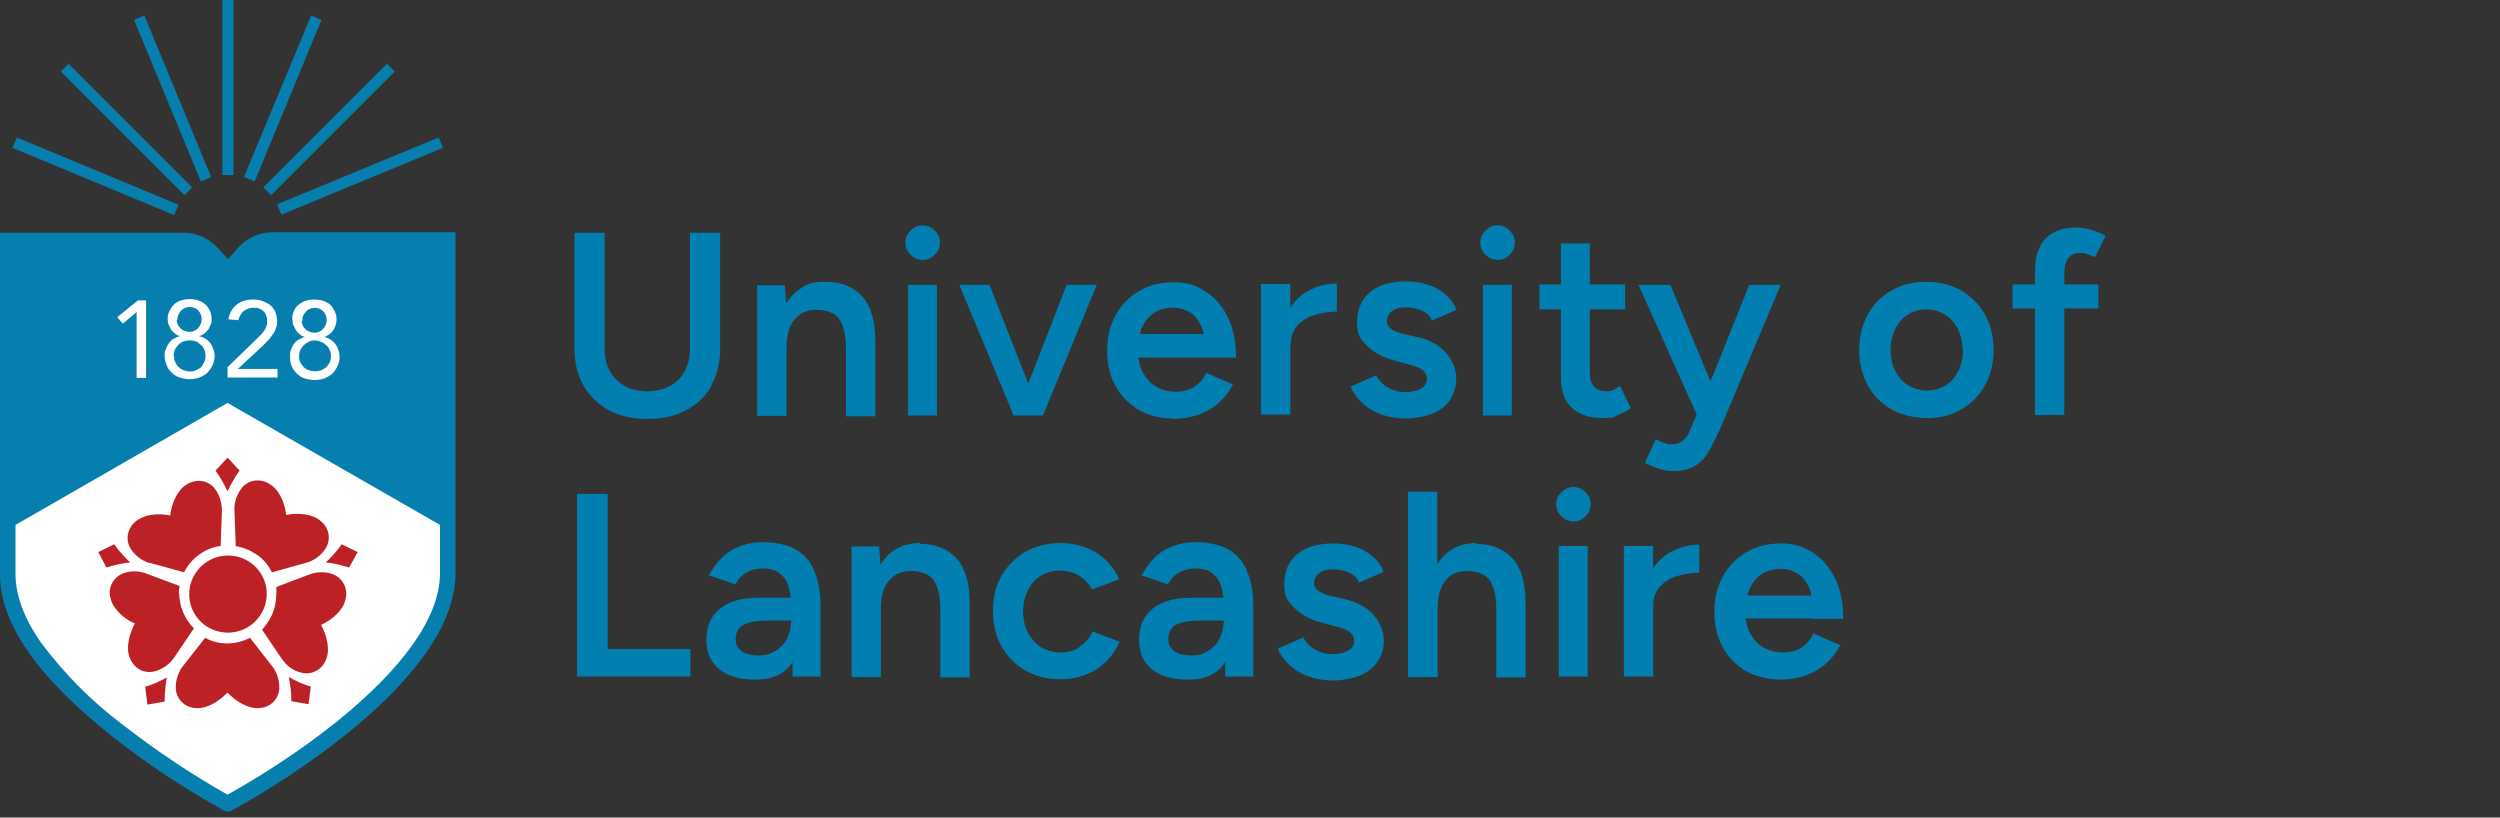 <svg xmlns="http://www.w3.org/2000/svg" viewBox="0 0 580.1 189.7"><rect x="0" y="0" width="580.1" height="189.7" fill="#333333" stroke="none"/><path d="M64.3 47.4l37.5-15.5 1 2.4-37.5 15.5-1-2.4zm-3.2-3.9l28.7-28.7 1.8 1.8-28.7 28.7-1.8-1.8zm-4.5-2.4L72.2 3.6l2.4 1-15.5 37.5-2.4-1zM51.6 0h2.6v40.6h-2.6V0zM31.1 4.6l2.4-1L49 41.1l-2.4 1L31.1 4.6zm-17 12l1.8-1.8 28.7 28.7-1.8 1.8-28.7-28.7zM2.9 34.3l1-2.4 37.5 15.6-1 2.4L2.9 34.3zm60.3 19.6c-2.9 0-5.6 1.2-7.6 3.2l-2.7 3-2.8-3c-2-2-4.7-3.1-7.6-3.1H0v79.4c0 11.2 8.8 23.9 26.2 37.6 8.1 6.4 16.8 12.1 25.8 17.1.5.3 1.2.3 1.7 0 2.1-1.1 52-28.1 52-55.1V53.9H63.2z" fill="#067faf"/><path d="M3.6 121.8v11.5c0 4.8 2 10.2 5.9 15.8 5.4 7.2 11.7 13.6 18.9 19 7.7 6 15.9 11.5 24.4 16.3 8.9-5 17.4-10.6 25.4-17 15.6-12.6 23.9-24.4 23.9-34.4v-11.2L52.8 93.5 3.6 121.8zm30.2-34.1h-2.1V72.4l-3.2 2.7-1.3-1.5 4.8-3.9h1.9v18.1zm5.1-13.6c0-.7.1-1.3.4-1.9s.6-1.1 1.1-1.6c.5-.4 1-.7 1.6-.9.7-.2 1.3-.3 2-.3s1.4.1 2 .3c.6.2 1.2.5 1.6.9.5.4.8.9 1.1 1.5.3.6.4 1.3.4 1.9 0 .4 0 .9-.2 1.3s-.3.8-.6 1.2c-.3.4-.6.7-.9.9-.4.3-.8.5-1.2.6.5.1 1 .3 1.5.6.4.3.8.6 1.1 1 .3.4.5.9.7 1.4.2.5.3 1.1.3 1.6s-.1 1.5-.5 2.2c-.3.6-.7 1.2-1.2 1.7s-1.2.8-1.8 1.1c-1.5.5-3.1.5-4.6 0-.7-.2-1.3-.6-1.8-1.1-.5-.5-1-1-1.2-1.7-.3-.7-.5-1.4-.5-2.2 0-.6 0-1.1.3-1.6.2-.5.4-1 .7-1.4.3-.4.7-.8 1.1-1 .5-.3 1-.5 1.5-.6-.4-.1-.9-.3-1.2-.6-.3-.3-.7-.6-.9-.9l-.6-1.2c-.1-.4-.2-.8-.2-1.3m1.5 8.6c0 .5 0 1 .3 1.5.2.4.4.8.8 1.1.3.3.7.6 1.2.7.9.4 1.9.4 2.8 0 .4-.2.8-.4 1.2-.7.3-.4.5-.8.7-1.2.4-.9.4-2 0-2.9-.2-.4-.4-.8-.8-1.1s-.7-.6-1.2-.8c-.9-.3-1.9-.3-2.8 0-.4.2-.8.4-1.2.8-.3.3-.6.7-.8 1.1-.2.5-.3 1-.3 1.5m.7-8.4c0 1.6 1.4 2.8 3 2.8s2.8-1.4 2.8-3c0-.6-.2-1.1-.5-1.6s-.8-.8-1.3-1-1.1-.2-1.6-.1-1 .4-1.4.8c-.5.6-.9 1.3-.8 2.1zm11.7 11.1l6.8-6.6 1.1-1.1c.3-.3.6-.7.8-1 .4-.7.7-1.4.6-2.2 0-.8-.3-1.7-.9-2.2-.3-.3-.7-.5-1-.6-.4-.2-.8-.2-1.3-.2-.8 0-1.6.3-2.3.8-.6.6-1 1.3-1.2 2.1l-2.3-.2c.1-.7.3-1.3.7-2 .3-.6.8-1 1.2-1.4.5-.4 1.1-.7 1.7-.9 1.4-.4 2.8-.4 4.2 0 .6.2 1.2.5 1.8.9.5.4.9.9 1.2 1.5.3.7.5 1.4.5 2.1 0 .7 0 1.3-.3 1.9-.2.6-.4 1.1-.8 1.5-.3.5-.7 1-1.1 1.4l-1.3 1.3-5.6 5.2h9.2v2H52.8v-2.3zm15.1-11.2c0-.7.1-1.3.4-1.9.2-.6.6-1.1 1.1-1.5.5-.4 1-.7 1.6-.9.7-.2 1.3-.3 2-.3s1.4.1 2.1.3c.6.2 1.2.5 1.6.9.5.4.8 1 1.1 1.6s.4 1.2.4 1.9-.3 1.7-.8 2.5c-.3.4-.6.7-.9.9-.4.3-.8.5-1.2.6.5.1 1.1.3 1.5.6.4.3.8.6 1.1 1 .3.4.6.9.7 1.4.2.5.3 1.1.3 1.6s-.1 1.5-.5 2.2c-.3.6-.7 1.2-1.2 1.7s-1.2.8-1.8 1.1c-1.5.5-3.1.5-4.6 0-.7-.2-1.3-.6-1.8-1.1-.5-.5-.9-1-1.2-1.7-.3-.7-.4-1.4-.4-2.2 0-.6 0-1.1.2-1.6s.4-1 .7-1.4c.3-.4.7-.8 1.1-1 .5-.3 1-.5 1.5-.6-.4-.1-.9-.3-1.2-.6-.3-.3-.7-.6-.9-.9l-.6-1.2c-.2-.4-.2-.8-.2-1.3m1.5 8.4c0 .5 0 1 .3 1.5.2.4.5.8.8 1.1.3.3.7.6 1.2.7.7.3 1.4.3 2.1.2s1.4-.5 1.9-.9c.3-.3.6-.7.8-1.1.4-.9.4-2 0-2.9-.2-.4-.4-.8-.8-1.1-.3-.3-.7-.6-1.2-.8-.5-.2-.9-.3-1.4-.3s-1 0-1.4.3c-.4.2-.8.4-1.2.8s-.6.7-.8 1.1c-.2.5-.3 1-.3 1.5m.6-8.3c0 1.6 1.4 2.8 3 2.8s2.8-1.4 2.8-3c0-.6-.2-1.1-.5-1.6s-.8-.8-1.3-1-1.1-.2-1.6-.1-1.1.4-1.4.8c-.6.6-.9 1.3-.8 2.1z" fill="#fff"/><path d="M33.7 159.4l.5 4.1 4-.7c0-1.9.2-3.7.5-5.6-1.6.9-3.4 1.7-5.1 2.2zm-7.2-33.1l-3.7 1.8 1.9 3.6c1.8-.6 3.6-1 5.5-1.2-1.4-1.3-2.6-2.7-3.7-4.2zM50 109.2l2.8-3 2.8 3c-1.1 1.5-2 3.1-2.8 4.8-.8-1.7-1.7-3.3-2.8-4.8zm29.3 17.1l3.7 1.8-2 3.6c-1.8-.6-3.6-1-5.4-1.2 1.4-1.3 2.6-2.7 3.7-4.2m-7.2 33.1l-.5 4-4-.7c0-1.9-.2-3.7-.6-5.6 1.6.9 3.3 1.7 5.1 2.2m-17.5-32.6c1.8.3 3.5 1 5 2s2.7 2.5 3.5 4.1l7.9-2.2c1.9-.5 3.5-1.7 4.6-3.4 1.3-2.2.7-4.9-1.3-6.4-1.7-1.5-5.1-1.9-7.9-1.3-.3-2.9-1.7-5.9-3.7-7.1-1-.7-2.2-1-3.4-.9-1.2.1-2.3.7-3.1 1.6-1.2 1.5-1.9 3.4-1.8 5.3l.3 8.2zm-19.8 3.9l7.9 2.2c.8-1.6 2-3 3.5-4.1s3.2-1.8 5-2l.3-8.2c0-1.9-.6-3.8-1.8-5.3-.8-.9-1.9-1.5-3.1-1.6s-2.4.2-3.4.9c-2 1.2-3.4 4.3-3.7 7.1-2.8-.6-6.1-.2-7.9 1.3-2 1.5-2.6 4.3-1.3 6.4 1 1.6 2.6 2.8 4.5 3.4M58 148c-1.6.8-3.4 1.3-5.2 1.3s-3.6-.4-5.2-1.3l-5.1 6.5c-1.2 1.5-1.8 3.4-1.7 5.4.2 2.5 2.3 4.4 4.8 4.4 2.3.2 5.2-1.5 7.2-3.6 1.9 2.1 4.9 3.8 7.2 3.6 2.5 0 4.6-1.9 4.8-4.4.1-1.9-.5-3.9-1.7-5.4L58 148zm19.4-14.7c-1.8-.7-3.8-.7-5.6 0l-7.7 2.9c0 .6.1 1.2 0 1.8 0 3-1.2 5.9-3.3 8.1l4.6 6.8c1.1 1.6 2.7 2.8 4.6 3.2 2.4.6 4.9-.8 5.7-3.2.9-2.1.2-5.4-1.2-7.9 2.6-1.2 5.1-3.4 5.6-5.7.8-2.4-.4-5-2.7-6m-35.9 4.6c0-.6 0-1.2.2-1.9l-7.7-2.9c-1.8-.7-3.8-.7-5.6 0-1.1.5-2 1.4-2.5 2.4-.5 1.1-.6 2.4-.2 3.5.5 2.2 3 4.6 5.6 5.7-1.4 2.5-2.1 5.8-1.2 7.9.4 1.1 1.2 2.1 2.2 2.7s2.3.8 3.5.5c1.9-.5 3.5-1.6 4.6-3.2l4.6-6.8c-1.1-1.1-1.9-2.3-2.5-3.7s-.9-2.9-.9-4.4m2.3.2c0-4.9 4-9 9-9s9 4 9 8.9-4 9-9 9-9-4-9-8.9z" fill="#bc2126"/><path d="M165.1 89.5c-1.4 2.5-3.4 4.4-5.9 5.7-2.6 1.4-5.6 2-9.1 2s-6.3-.7-8.8-2c-2.5-1.4-4.5-3.3-5.9-5.7-1.4-2.5-2.1-5.3-2.1-8.6V54h7v26.9c0 2 .4 3.7 1.2 5.2.8 1.5 2 2.6 3.5 3.5 1.5.8 3.2 1.2 5.2 1.2s3.7-.4 5.2-1.2c1.5-.8 2.7-2 3.5-3.5.8-1.5 1.2-3.2 1.2-5.2V54h7v26.9c0 3.3-.7 6.1-2.1 8.6zm38 6.9V79.1c0-4.6-1-8.1-3-10.3-2-2.2-4.8-3.4-8.5-3.4s-4.4.6-6.2 1.8c-1.2.8-2.1 1.9-3 3.2l-.3-4.2h-6.4v30.3h6.8V80.7c0-2.9.6-5.1 1.9-6.6 1.3-1.5 3-2.3 5.3-2.2 1.3 0 2.5.3 3.5.8s1.8 1.4 2.3 2.8c.5 1.3.8 3.2.8 5.6v15.5h6.8zm7.6 0h6.7V66.1h-6.7v30.3zm3.4-36.1c1.1 0 2-.4 2.8-1.2.8-.8 1.2-1.7 1.2-2.8s-.4-2-1.2-2.8c-.8-.8-1.7-1.2-2.8-1.2s-2 .4-2.8 1.2c-.8.8-1.2 1.7-1.2 2.8s.4 2 1.2 2.8c.8.8 1.7 1.2 2.8 1.2zm21.5 36.1h6.4l12.5-30.3h-7L238.6 89l-9-22.9h-7l12.6 30.3h.5zm36.5.7c-3 0-5.6-.7-7.9-2-2.3-1.4-4.1-3.2-5.4-5.6-1.3-2.4-1.9-5.1-1.9-8.2s.7-5.9 2-8.2c1.3-2.4 3.2-4.3 5.5-5.6 2.3-1.4 5-2 8-2s5.1.7 7.3 2.1 3.9 3.4 5.2 6c1.3 2.6 1.9 5.8 1.9 9.4h-22.6c.1 1.4.5 2.6 1.1 3.6.8 1.4 1.8 2.5 3.1 3.2 1.3.7 2.8 1.1 4.4 1.1s3.3-.4 4.4-1.2c1.2-.8 2.1-1.9 2.7-3.2l6.2 2.7c-.8 1.6-1.9 3-3.2 4.2-1.3 1.2-2.9 2.1-4.7 2.8-1.8.6-3.9 1-6.1 1zM265 75.9c-.2.5-.4 1-.5 1.6h14.8c0-.4-.2-.8-.3-1.1-.6-1.7-1.5-3-2.7-3.8-1.2-.8-2.6-1.2-4.2-1.2s-3.1.4-4.3 1.2c-1.2.8-2.1 1.9-2.8 3.4zm34.5 4.2c0-1.9.5-3.4 1.5-4.5s2.3-2 4-2.5c1.6-.5 3.4-.8 5.2-.8v-6.5c-2.2 0-4.3.5-6.3 1.5-1.8.9-3.3 2.3-4.5 4.1v-5.5h-6.8v30.3h6.8V79.9zm36.9 12.7c1-1.4 1.5-3 1.5-4.8s-.3-2.6-.9-3.9c-.6-1.3-1.5-2.4-2.8-3.5-1.3-1-2.9-1.8-4.9-2.3l-3.6-.8c-1.3-.3-2.2-.7-2.9-1.2-.7-.5-1-1.1-1-1.7 0-1 .4-1.8 1.2-2.4.8-.6 1.8-.9 3.2-.9s2.6.3 3.8.8c1.1.5 1.9 1.3 2.3 2.3l5.6-2.5c-.4-1.3-1.2-2.5-2.4-3.5-1.1-1-2.5-1.8-4-2.3-1.6-.5-3.3-.8-5.1-.8-3.7 0-6.5.8-8.5 2.5s-3 4-3 7 .8 3.9 2.4 5.5c1.6 1.6 3.9 2.8 6.8 3.5l2.9.8c1.3.3 2.3.7 3 1.2.7.5 1.1 1.2 1.1 2.2s-.5 1.7-1.4 2.2c-.9.5-2.2.8-3.7.8s-2.8-.4-4-1.1c-1.2-.7-2.1-1.7-2.7-2.8l-5.9 2.6c.6 1.5 1.6 2.8 2.8 3.9 1.2 1.1 2.7 2 4.4 2.6 1.7.6 3.6.9 5.6.9s4.3-.4 6.1-1.1c1.8-.7 3.2-1.8 4.2-3.2zm11.1-32.5c1.1 0 2-.4 2.8-1.2.8-.8 1.2-1.7 1.2-2.8s-.4-2-1.2-2.8c-.8-.8-1.7-1.2-2.8-1.2s-2 .4-2.8 1.2c-.8.8-1.2 1.7-1.2 2.8s.4 2 1.2 2.8c.8.8 1.7 1.2 2.8 1.2zm-3.4 36.1h6.7V66.1h-6.7v30.3zm31.6-6.7c-.6.4-1.2.7-1.6.9-.5.2-.9.2-1.3.2-1.3 0-2.3-.4-2.9-1.1-.7-.7-1-1.8-1-3.2V71.8h8.2V66h-8.2v-9.5h-6.7V66h-5v5.8h5v15.9c0 3 .8 5.3 2.5 6.9 1.7 1.6 4.1 2.4 7.3 2.4s2.1-.2 3.2-.6c1.1-.4 2.1-.9 3.2-1.7l-2.5-5.2zm37.6-23.6h-7.4l-9 22.4-9.3-22.4h-7.4l13.5 30.1-1.7 3.9c-.4 1-.9 1.7-1.6 2.2-.7.5-1.5.8-2.5.8s-.9-.1-1.6-.3c-.6-.2-1.4-.5-2.1-.9l-2.5 5.5c1.1.6 2.2 1 3.4 1.4 1.2.4 2.3.5 3.2.5 2 0 3.7-.4 5-1.2 1.3-.8 2.4-1.9 3.2-3.4.9-1.5 1.7-3.2 2.6-5.1l14.1-33.5zm47.3 6.9c1.3 2.4 2 5.1 2 8.2s-.7 5.9-2 8.2c-1.3 2.4-3.2 4.3-5.5 5.6-2.3 1.4-5 2-8 2s-5.8-.7-8.2-2c-2.4-1.4-4.2-3.2-5.5-5.6-1.3-2.4-2-5.1-2-8.2s.7-5.9 2-8.2c1.3-2.4 3.2-4.3 5.5-5.6 2.4-1.4 5.1-2 8.1-2s5.8.7 8.1 2c2.3 1.4 4.2 3.2 5.5 5.6zm-5.2 8.2c0-1.8-.4-3.4-1.1-4.9-.7-1.4-1.7-2.5-3-3.3-1.3-.8-2.7-1.2-4.3-1.2s-3.1.4-4.3 1.2c-1.3.8-2.2 1.9-2.9 3.3-.7 1.4-1.1 3-1.1 4.9s.4 3.4 1.1 4.9c.7 1.4 1.7 2.5 3 3.3s2.7 1.2 4.4 1.2 3-.4 4.3-1.2 2.2-1.9 2.9-3.3c.7-1.4 1.1-3 1.1-4.9zM479 63.8c0-1.8.3-3.1.9-3.9.6-.8 1.5-1.2 2.7-1.2s1 0 1.5.2c.6.2 1.3.4 2 .8l2.5-5c-1.1-.6-2.2-1-3.4-1.4-1.2-.3-2.3-.5-3.4-.5-3.2 0-5.6.9-7.2 2.6-1.6 1.7-2.4 4.2-2.4 7.4V66H467v5.6h5.2v24.7h6.8V71.6h7.9V66H479v-2.2zm-338.1 50.8h-7V157h26.3v-6.4H141v-36zm48 17.9c1 2.1 1.5 4.8 1.5 7.9V157h-6.5v-3.3c-.2.2-.3.3-.4.5-1.8 2.4-4.5 3.5-8.2 3.5s-6.4-.8-8.4-2.4c-2-1.6-3-3.9-3-6.9s1.1-5.6 3.2-7.2c2.1-1.7 5.1-2.5 8.9-2.5h7.5c-.1-.9-.3-1.8-.5-2.5-.4-1.4-1.1-2.4-2.1-3.2-.9-.7-2.2-1.1-3.8-1.1s-2.7.3-3.8.9c-1.1.6-2 1.5-2.7 2.8l-6.1-2.1c.7-1.3 1.6-2.6 2.7-3.8 1.1-1.2 2.5-2.1 4.1-2.8 1.7-.7 3.6-1.1 5.9-1.1s5.3.5 7.3 1.6 3.4 2.7 4.4 4.9zm-5.3 12v-.5H178c-2.7 0-4.6.4-5.7 1.1-1.1.7-1.6 1.8-1.6 3.2s.5 2.1 1.4 2.8c.9.7 2.3 1 4 1s2.8-.4 3.9-1.1c1.1-.7 2-1.6 2.6-2.8.6-1.2.9-2.4.9-3.7zm29.9-18.5c-2.4 0-4.4.6-6.2 1.8-1.2.8-2.1 1.9-3 3.2l-.3-4.2h-6.4v30.3h6.8v-15.8c0-2.9.6-5.1 1.9-6.6 1.3-1.5 3-2.3 5.3-2.2 1.3 0 2.5.3 3.5.8s1.8 1.4 2.3 2.8c.5 1.3.8 3.2.8 5.6v15.5h6.8v-17.3c0-4.6-1-8.1-3-10.3-2-2.2-4.8-3.4-8.5-3.4zm37.1 24.1c-1.3.9-2.8 1.3-4.5 1.3s-3.1-.4-4.5-1.2c-1.3-.8-2.3-2-3.1-3.4-.7-1.4-1.1-3.1-1.1-4.9s.4-3.5 1.1-4.9c.7-1.4 1.7-2.6 3-3.4 1.3-.8 2.8-1.2 4.4-1.2s3.2.4 4.5 1.2c1.3.8 2.3 1.9 3 3.2l6.3-2.4c-1.2-2.7-3-4.7-5.4-6.2-2.4-1.4-5.1-2.2-8.1-2.2s-5.8.7-8.2 2c-2.4 1.4-4.2 3.2-5.6 5.6-1.4 2.4-2 5.1-2 8.2s.7 5.9 2 8.2c1.4 2.4 3.2 4.3 5.6 5.6 2.4 1.4 5.1 2 8.2 2s5.8-.8 8.2-2.3c2.4-1.5 4.2-3.7 5.4-6.4l-6.3-2.4c-.6 1.5-1.6 2.7-3 3.5zm38.7-17.6c1 2.1 1.5 4.8 1.5 7.9V157h-6.5v-3.3c-.2.2-.3.3-.4.5-1.8 2.4-4.5 3.5-8.2 3.5s-6.4-.8-8.4-2.4c-2-1.6-3-3.9-3-6.9s1.1-5.6 3.2-7.2c2.1-1.7 5.1-2.5 8.9-2.5h7.5c-.1-.9-.3-1.8-.5-2.5-.4-1.4-1.1-2.4-2.1-3.2-.9-.7-2.2-1.1-3.8-1.1s-2.7.3-3.8.9c-1.1.6-2 1.5-2.7 2.8l-6.1-2.1c.7-1.3 1.6-2.6 2.7-3.8 1.1-1.2 2.5-2.1 4.1-2.8 1.7-.7 3.6-1.1 5.9-1.1s5.3.5 7.3 1.6 3.4 2.7 4.4 4.9zm-5.3 12v-.5h-5.6c-2.7 0-4.6.4-5.7 1.1-1.1.7-1.6 1.8-1.6 3.2s.5 2.1 1.4 2.8c.9.7 2.3 1 4 1s2.8-.4 3.9-1.1c1.1-.7 2-1.6 2.6-2.8.6-1.2.9-2.4.9-3.7zm33.3-3.1c-1.3-1-2.9-1.8-4.9-2.3l-3.6-.8c-1.3-.3-2.2-.7-2.9-1.2-.7-.5-1-1.1-1-1.7 0-1 .4-1.8 1.2-2.4.8-.6 1.8-.9 3.2-.9s2.6.3 3.8.8c1.1.5 1.9 1.3 2.3 2.3l5.6-2.5c-.4-1.3-1.2-2.5-2.4-3.5-1.1-1-2.5-1.8-4-2.3-1.6-.5-3.3-.8-5.1-.8-3.7 0-6.5.8-8.5 2.5s-3 4-3 7 .8 3.9 2.4 5.5c1.6 1.6 3.9 2.8 6.8 3.5l2.9.8c1.3.3 2.3.7 3 1.2.7.5 1.1 1.2 1.1 2.2s-.5 1.7-1.4 2.2c-.9.5-2.2.8-3.7.8s-2.8-.4-4-1.1c-1.2-.7-2.1-1.7-2.7-2.8l-5.9 2.6c.6 1.5 1.6 2.8 2.8 3.9 1.2 1.1 2.7 2 4.4 2.6 1.7.6 3.6.9 5.6.9s4.3-.4 6.1-1.1c1.8-.7 3.2-1.8 4.2-3.2 1-1.4 1.5-3 1.5-4.8s-.3-2.6-.9-3.9c-.6-1.3-1.5-2.4-2.8-3.5zm25.3-15.4c-2.4 0-4.4.6-6.2 1.8-1.1.8-2.1 1.8-2.9 3.1v-16.8h-6.8v43h6.9v-15.8c0-2.9.6-5.1 1.8-6.6 1.2-1.5 3-2.3 5.3-2.2 1.3 0 2.4.3 3.4.8s1.8 1.4 2.3 2.8c.6 1.3.8 3.2.8 5.6v15.5h6.8v-17.3c0-4.6-1-8.1-3-10.3-2-2.2-4.9-3.4-8.5-3.4zm22.5-13c-1.1 0-2 .4-2.8 1.2-.8.8-1.2 1.7-1.2 2.8s.4 2 1.2 2.8c.8.8 1.7 1.2 2.8 1.2s2-.4 2.8-1.2c.8-.8 1.2-1.7 1.2-2.8s-.4-2-1.2-2.8c-.8-.8-1.7-1.2-2.8-1.2zm-3.4 44h6.7v-30.3h-6.7V157zm21.9-24.8v-5.5h-6.8V157h6.8v-16.3c0-1.9.5-3.4 1.5-4.5s2.3-2 4-2.5c1.6-.5 3.4-.8 5.2-.8v-6.5c-2.2 0-4.3.5-6.3 1.5-1.8.9-3.3 2.3-4.5 4.1zm37.3 11.3h-15.8c.1 1.4.5 2.6 1.1 3.6.8 1.4 1.8 2.5 3.1 3.2 1.3.7 2.8 1.1 4.4 1.1s3.3-.4 4.4-1.2c1.2-.8 2.1-1.9 2.7-3.2l6.2 2.7c-.8 1.6-1.9 3-3.2 4.2-1.3 1.2-2.9 2.1-4.7 2.8-1.8.6-3.9 1-6.1 1s-5.6-.7-7.9-2c-2.3-1.4-4.1-3.2-5.4-5.6-1.3-2.4-1.9-5.1-1.9-8.2s.7-5.9 2-8.2c1.3-2.4 3.2-4.3 5.5-5.6 2.3-1.4 5-2 8-2s5.1.7 7.3 2.1c2.2 1.4 3.9 3.4 5.2 6 1.3 2.6 1.9 5.8 1.9 9.4h-6.9zm-.6-5.4c0-.4-.2-.8-.3-1.1-.6-1.7-1.5-3-2.7-3.8-1.2-.8-2.6-1.2-4.2-1.2s-3.1.4-4.3 1.2c-1.2.8-2.1 1.9-2.8 3.4-.2.5-.4 1-.5 1.6h14.8z" fill="#007fb0"/></svg>